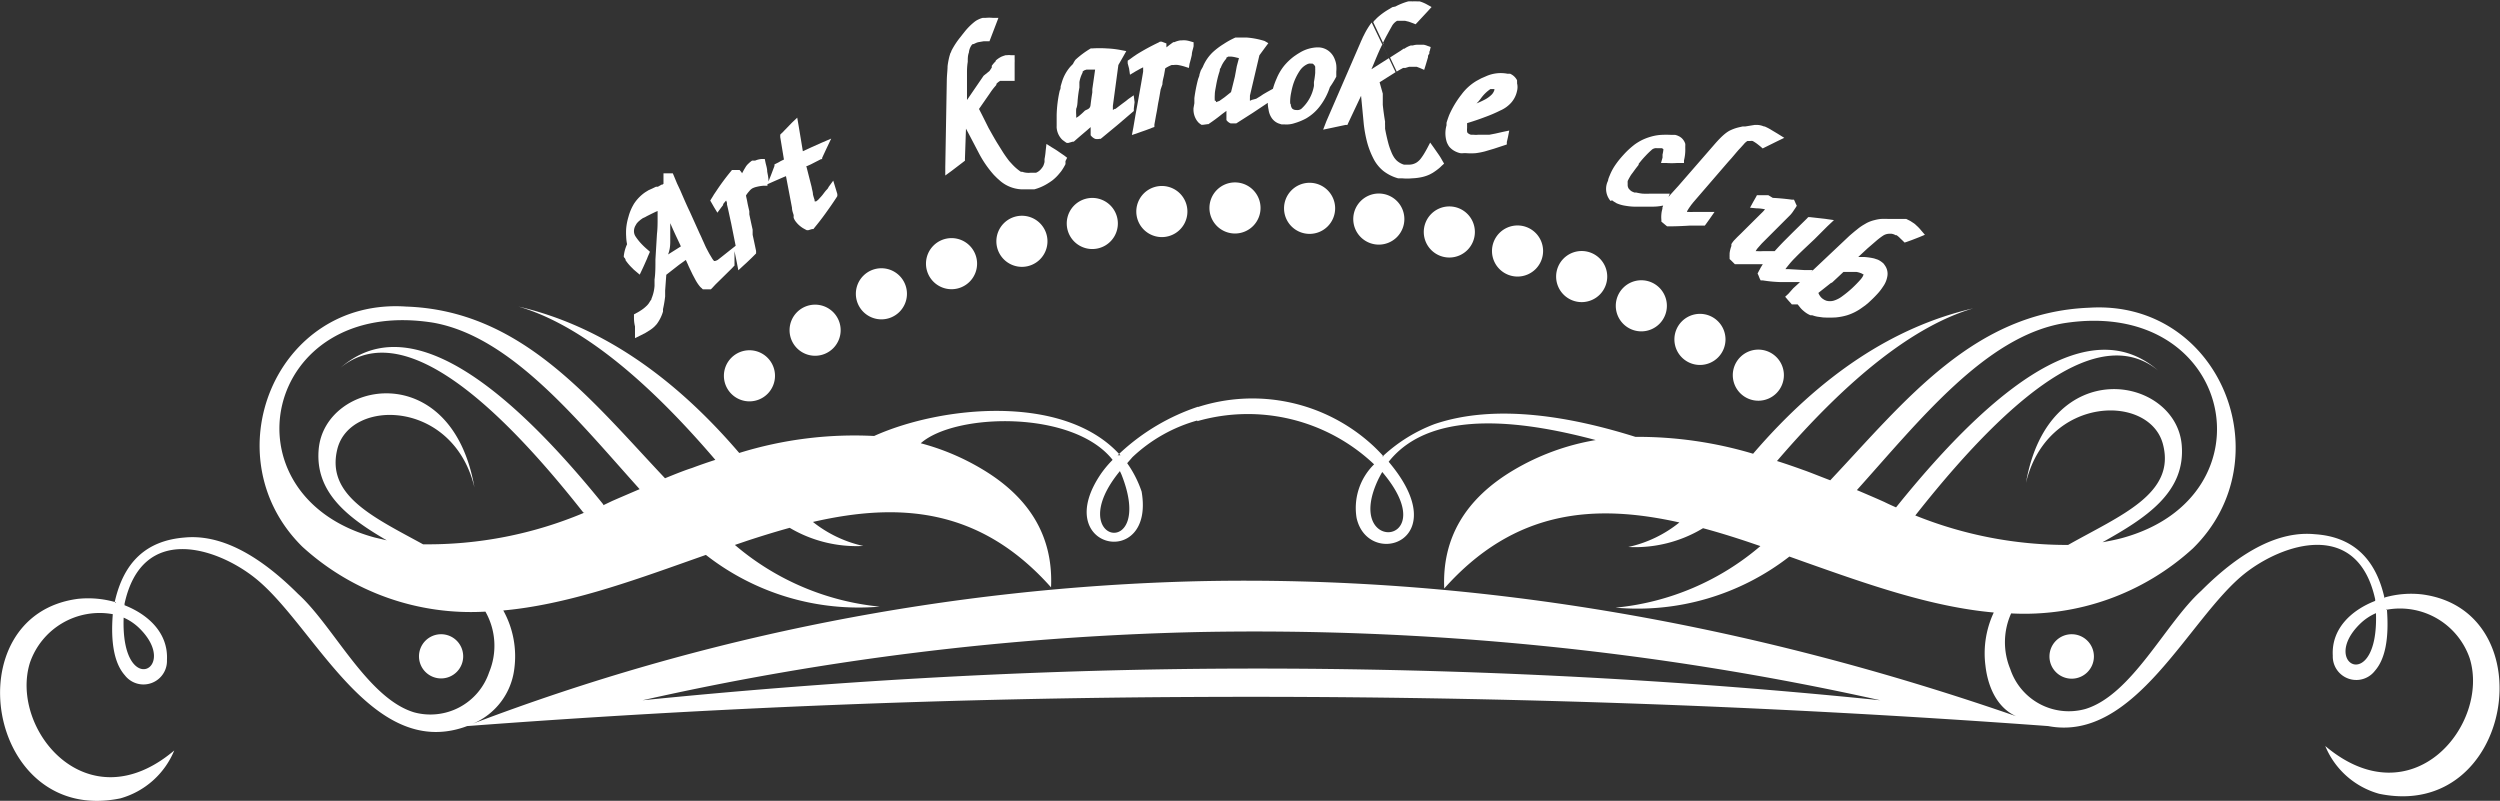 <svg xmlns="http://www.w3.org/2000/svg" viewBox="0 0 195.71 62.69"><rect x="0" y="0" width="195.71" height="62.69" fill="#333333" stroke="none"/><defs><style>.cls-1{fill:#fff;}</style></defs><title>logo-top</title><g id="Слой_2" data-name="Слой 2"><g id="Слой_1-2" data-name="Слой 1"><path class="cls-1" d="M58.67,27.42a2,2,0,1,0,2,2A2,2,0,0,0,58.67,27.42Z"/><path class="cls-1" d="M82.72,9.78h0s0,.07,0,.11h0a.45.45,0,0,0,0,.11h0a1.49,1.49,0,0,0,.39.89.87.87,0,0,0,.14.12l.15.11h0l.11.07.12,0,.35-.1.08,0,0,0c.35-.31.68-.59,1-.86l.32-.28v0h0s0,.1,0,.15h0v.08c0,.06,0,.12,0,.16s0,.12,0,.16v.09l.06.07a.86.86,0,0,0,.29.21.76.76,0,0,0,.34,0h.09l.08-.06,1.21-1h0l1.17-1,.14-.12,0-.19L88.82,8l-.07-.54-.43.3-.17.14-.31.23-.46.35h0l-.07.05-.06,0h0l-.13.08c0-.07,0-.14,0-.22l0-.1V8.29h0v0h0l.43-3.2.35-.61L88.17,4l-.47-.09a7.45,7.45,0,0,0-1.07-.12,8.25,8.25,0,0,0-1.11,0h-.07l-.06,0a6.91,6.91,0,0,0-1.2.89A2,2,0,0,0,84,5l-.2.21h0a3.25,3.25,0,0,0-.68,1.25h0l-.09.3c0,.1,0,.21-.07.33h0A9.7,9.7,0,0,0,82.72,9c0,.13,0,.27,0,.4s0,.28,0,.41Zm1.65-2a9.37,9.37,0,0,1,.13-.93l0-.21,0-.21h0a2.42,2.42,0,0,1,.25-.74l0-.08h0l0,0h0a.72.72,0,0,1,.15-.11l.15-.05h.07l.4,0,.21,0-.13.91-.09.62h0l0,.26c-.06.36-.1.67-.14,1s-.32.32-.46.44a4.68,4.68,0,0,1-.37.34h0a1.26,1.26,0,0,1-.29.2h0a.64.64,0,0,1,0-.07V9a3.4,3.4,0,0,1,0-.49C84.34,8.32,84.35,8.06,84.37,7.75Z"/><path class="cls-1" d="M75.41,12.68l.13-.1v-.17l.08-2.34.34.64.68,1.3h0a8.35,8.35,0,0,0,1.17,1.69h0l.25.25.26.23h0a2.76,2.76,0,0,0,1.61.64h.36l.37,0h0l.17,0h0l.15,0h0a3.88,3.88,0,0,0,1-.43l.19-.12h0l.19-.13h0a3.45,3.45,0,0,0,.48-.45L83,13.5l.08-.1h0a4.21,4.21,0,0,0,.33-.55h0l0-.12h0l0-.12h0l.13-.26-.22-.17-.41-.28c-.15-.11-.34-.23-.56-.36l-.43-.27-.06.52a5.56,5.56,0,0,1-.09.66l0,.13,0,.1h0a1.6,1.6,0,0,1-.1.31h0a1.46,1.46,0,0,1-.17.24h0a1,1,0,0,1-.39.29h0l-.09,0-.1,0h0l-.1,0h-.12a1.48,1.48,0,0,1-.67-.07h0l-.11,0-.1-.07h0a4,4,0,0,1-.62-.56l-.12-.13L79,12.6h0q-.21-.27-.45-.63l-.5-.8h0c-.25-.41-.46-.8-.66-1.15l-.1-.2-.09-.18h0L76.88,9h0l-.24-.47.86-1.24h0a4.7,4.7,0,0,1,.41-.54L78,6.64,78,6.57h0a1.13,1.13,0,0,1,.3-.24h0l.06,0,.06,0,.07,0,.08,0h0l.24,0,.28,0h.34l0-.37,0-.51V5.21h0V5.14h0s0-.14,0-.24a2.7,2.7,0,0,0,0-.28l0-.3-.3,0a1.19,1.19,0,0,0-.29,0h-.11l-.16.05-.16.06h0a2,2,0,0,0-.39.25h0l-.07.06,0,.05h0a2.77,2.77,0,0,0-.31.36h0l0,.07h0l0,.07h0l-.18.27L77,5.93h0l-1.3,1.9V7.36h0c0-.38,0-.75,0-1.1V5.59q0-.37.06-.75c0-.25,0-.5.09-.73h0a1.16,1.16,0,0,1,.23-.6h0l.07-.06.07,0h0l.17-.08a1,1,0,0,1,.21-.07h0l.41-.07h.45l.08-.21L78,1.82l.16-.42-.43,0a2.77,2.77,0,0,0-.58,0l-.11,0-.11,0h0a1.61,1.61,0,0,0-.33.12,1.49,1.49,0,0,0-.3.18,4.88,4.88,0,0,0-.79.79l-.16.2-.17.22h0A6.05,6.05,0,0,0,74.47,4h0c0,.07-.06.13-.08.19h0l-.06.2h0a5.89,5.89,0,0,0-.15.79c0,.3-.05.65-.06,1.06L74,13.08v.66l.52-.38Z"/><path class="cls-1" d="M88.39,5.37l.07.48.4-.24.08-.05.31-.17.24-.12h0v.12l0,.21h0c-.06.38-.21,1.25-.45,2.58L88.89,9h0l-.17,1v0l-.11.57.53-.18.25-.09h0l.26-.09.27-.1L90.2,10l.17-.06,0-.19c.06-.31.11-.63.17-.93s.08-.48.13-.76h0c.06-.28.12-.65.19-1.06L91,6.6h0c0-.27.09-.52.13-.74l.09-.51a2.69,2.69,0,0,1,.5-.26l.09,0h.07a1.15,1.15,0,0,1,.35,0h0a4,4,0,0,1,.53.13l.31.1L93.12,5c.07-.24.13-.48.18-.7h0c0-.23.1-.46.14-.69l0-.3-.28-.08a1.94,1.94,0,0,0-.33-.07,1.74,1.74,0,0,0-.32,0h-.1a1.72,1.72,0,0,0-.47.14h0l-.08,0h0l-.08.05h0l-.23.17h0l-.24.19h0l0,0h0a.83.83,0,0,0,0-.15l0-.16-.16-.06-.21-.08-.13,0-.12.07A17.32,17.32,0,0,0,89,4.25l-.28.19-.26.19h0l-.18.12,0,.21Z"/><path class="cls-1" d="M93.43,8.48v0h0s0,.05,0,.08h0v0h0v0h0v0h0a1.53,1.53,0,0,0,.28.9l.09.11h0l0,0a.81.81,0,0,0,.14.12h0l0,0,.11.08.12,0,.37-.05h.07l.06-.05c.33-.22.67-.47,1-.74l.34-.25v.23h0v0c0,.06,0,.12,0,.16h0c0,.06,0,.11,0,.17v.08l0,.08a.75.75,0,0,0,.33.26.32.32,0,0,0,.09,0l.09,0h.19l.07,0,1.3-.83,1.17-.78v.12a3,3,0,0,0,.06.42,1.5,1.5,0,0,0,.26.67,1.15,1.15,0,0,0,.54.41l.22.07.24,0h0a2,2,0,0,0,.78-.1h0a4.64,4.64,0,0,0,.9-.37h0a3.67,3.67,0,0,0,1.11-1,5.09,5.09,0,0,0,.75-1.45A7,7,0,0,0,104.61,6l0-.2c0-.06,0-.12,0-.19h0v0a2.83,2.83,0,0,0,0-.51,1.73,1.73,0,0,0-.12-.46h0a1.45,1.45,0,0,0-.49-.66,1.37,1.37,0,0,0-.76-.27h-.15a2.83,2.83,0,0,0-1.27.37l-.25.15-.25.17h0l0,0a4.57,4.57,0,0,0-.81.77,4.09,4.09,0,0,0-.58,1h0a5.49,5.49,0,0,0-.28.78l-.45.25-.31.18-.09.06h0l-.1.07h0l-.36.22L98,7.82h0l-.15.07a2.23,2.23,0,0,1,0-.23h0l0-.08,0-.1v0h0l.74-3.15.41-.56.29-.39L99,3.21a6.25,6.25,0,0,0-1.38-.27l-.3,0h-.55l-.06,0a6.18,6.18,0,0,0-.91.5,5.6,5.6,0,0,0-.83.62h0a3.32,3.32,0,0,0-.81,1.18h0L94,5.52l-.1.31h0c0,.12-.07.24-.11.37h0a11.76,11.76,0,0,0-.29,1.48c0,.13,0,.27,0,.4ZM101,8.17V8a.82.82,0,0,1,0-.14h0a3.51,3.51,0,0,1,.08-.62h0a5.59,5.59,0,0,1,.16-.65,4.28,4.28,0,0,1,.51-1.05,1.44,1.44,0,0,1,.56-.5h0a.58.58,0,0,1,.17-.06.29.29,0,0,1,.13,0h.14a.49.49,0,0,1,.21.24h0l0,.08s0,.06,0,.1h0a.45.45,0,0,1,0,.11v.2h0a6.71,6.71,0,0,1-.1.71h0s0,.09,0,.15a1.23,1.23,0,0,1,0,.16v0h0a3.14,3.14,0,0,1-1,1.8.56.56,0,0,1-.2.08.64.64,0,0,1-.2,0h0a.43.43,0,0,1-.31-.12h0a.6.6,0,0,1-.1-.4Zm-5.9-.28a3.5,3.5,0,0,1,0-.49c0-.22.06-.47.11-.76a8,8,0,0,1,.22-.92,1.67,1.67,0,0,0,.06-.2c0-.07,0-.14.07-.2h0A2.25,2.25,0,0,1,96,4.59L96,4.52a.1.1,0,0,1,0,0h0l.15-.09h0l.16,0h.07a2.32,2.32,0,0,1,.39.07l.22.05-.17.64L96.67,6l-.18.73h0l-.12.48-.5.4-.41.29h0L95.19,8h0s0-.06,0-.09V7.89Z"/><path class="cls-1" d="M90.91,14.56a2,2,0,0,0,.09,4,2,2,0,0,0-.09-4Z"/><path class="cls-1" d="M80,16.89a2,2,0,1,0,2,2A2,2,0,0,0,80,16.89Z"/><path class="cls-1" d="M63.81,23.85a2,2,0,1,0,2,2A2,2,0,0,0,63.81,23.85Z"/><path class="cls-1" d="M48.83,20.07h0s0,.08.07.12h0l.07.12h0l0,.06,0,0h0a3.93,3.93,0,0,0,.54.63h0a1.36,1.36,0,0,0,.12.12l.14.12h0l.31.26.18-.38c.15-.31.27-.6.39-.86h0l.06-.16h0l.07-.16h0l.1-.23-.19-.17a5.81,5.81,0,0,1-.56-.54,4.33,4.33,0,0,1-.39-.51h0v0h0a.75.75,0,0,1-.11-.37.9.9,0,0,1,.1-.43h0l.11-.19h0a1.57,1.57,0,0,1,.18-.19l.13-.11.17-.12h0L50.5,17l.14-.08.36-.18h0l.33-.16h0l.15-.06c0,.19,0,.38,0,.59,0,.37,0,.77-.05,1.2h0l-.12,2h0c0,.58,0,1.11-.07,1.57,0,.14,0,.22,0,.26l0,.24v0h0a3.14,3.14,0,0,1-.24,1h0s0,.09-.07.14l-.08.13h0a1.26,1.26,0,0,1-.26.32,2.53,2.53,0,0,1-.39.31h0l-.17.11-.2.11-.2.11,0,.24c0,.14,0,.37.08.7l0,.21,0,.23h0l0,.48.41-.2.41-.21h0l.34-.21a2.45,2.45,0,0,0,.41-.33h0l.06-.07.06-.06a3.16,3.16,0,0,0,.44-.81h0l.06-.18a1.05,1.05,0,0,0,0-.19h0a9,9,0,0,0,.17-1c0-.05,0-.13,0-.22s0-.19,0-.24v0h0l.09-1.24,1-.78h0l.53-.38.16.35.06.14.07.15h0l.24.5.25.47h0l.06.1h0l0,0h0a2.84,2.84,0,0,0,.28.39l.06.06h0l.06.05.09.09h.63l.1-.1.26-.28.5-.49h0l.72-.71.1-.1h0l.08-.09h0l.09-.09V19.66l.19.93.11.57.41-.38.21-.19.19-.18.22-.21.23-.23.13-.13,0-.19c-.09-.43-.18-.86-.27-1.27l0-.21,0-.19h0c-.06-.26-.16-.72-.26-1.2l0-.24h0c-.06-.27-.12-.51-.16-.74s-.08-.35-.1-.5a2.36,2.36,0,0,1,.25-.33h0a.94.94,0,0,1,.24-.22,1.36,1.36,0,0,1,.33-.12,3.36,3.36,0,0,1,.54-.09l.32,0v-.12l.61-.27.62-.27.22-.09L62,16.26h0c0,.23.09.43.13.58h0l0,.07h0a.34.34,0,0,0,0,.08h0v.06h0a1.19,1.19,0,0,0,.13.25,2.12,2.12,0,0,0,.2.24h0a2.24,2.24,0,0,0,.4.32h0l.09.05h0l.09.05h0l.12.06.12,0,.3-.09.1,0,.06-.08c.29-.35.58-.72.86-1.11s.58-.81.87-1.26l.08-.13,0-.16-.13-.43-.19-.62-.38.52c0,.07-.12.17-.23.3l-.11.14h0q-.12.17-.24.3l-.22.24h0l-.15.12,0,0H63.9a.4.4,0,0,1-.13,0l0,0,0,0h0l0-.06,0-.05a3.88,3.88,0,0,1-.13-.44c0-.17-.07-.36-.1-.56h0L63.12,13l.06,0,.29-.13.41-.21.39-.2.09,0,0-.1.33-.71.38-.8-.79.34-.76.34-.67.31-.14-.85h0l-.19-1.14-.11-.64L62,9.6l-.64.66h0l-.08.09-.07.06h0l-.13.13,0,.19.29,1.76-.25.12h0l-.17.1h0l-.2.1-.12.06,0,.12-.25.66-.22.56v-.06c0-.25-.06-.49-.1-.72h0c0-.24-.08-.47-.13-.69l-.06-.29-.29,0a1.73,1.73,0,0,0-.46.12l-.08,0h0l-.08,0h0l-.08,0h0a2,2,0,0,0-.27.22h0a1.27,1.27,0,0,0-.22.25l-.15.25-.15.28h0v0h0a.57.57,0,0,0-.08-.13l-.11-.13H57.3l-.09.11a17.87,17.87,0,0,0-1.14,1.54h0l-.19.28c-.06.11-.12.2-.17.28h0l-.11.18.11.19.2.35.25.41.28-.38.17-.22h0l0-.07h0l.06-.08h0l.17-.2,0,0a.69.69,0,0,1,.07.19l0,.06v.06h0c.07.26.17.75.33,1.48l.35,1.75-.47.37-.63.5-.28.22h0a.69.69,0,0,1-.23.1h0l-.08,0-.07-.08a1.72,1.72,0,0,1-.14-.22l-.11-.18c-.09-.15-.17-.31-.25-.46s-.15-.31-.22-.47l-.12-.26c-.08-.19-.15-.34-.21-.46h0L54,16.57h0q-.21-.42-.75-1.68h0L53,14.36h0l-.24-.58h0l-.09-.21h-.73l0,.26,0,.08h0l0,.14h0l0,.11h0s0,.07,0,.1l0,.07h0v.06h0s0,0,0,0l0,0,0,0,0,0-.08.06h0l0,0h-.06l-.3.17h0l-.07,0h0l-.08,0h0l-.29.14h0l-.29.13h0l-.13.08h0l-.13.08a3.29,3.29,0,0,0-.76.73h0l-.12.17h0l-.1.18h0a3.87,3.87,0,0,0-.33.84,4.54,4.54,0,0,0-.18.92,4.88,4.88,0,0,0,0,.64,3.41,3.41,0,0,0,.07.59A2.9,2.9,0,0,0,48.83,20.07ZM52.47,19h0l0-.27h0v-.26h0v0c0-.28,0-.6,0-1l.22.5h0l.22.48h0l.18.38h0l.16.34h0l.05.12-1,.63C52.44,19.56,52.46,19.26,52.47,19Z"/><path class="cls-1" d="M74.54,22.64a2,2,0,1,0-2.05-2A2,2,0,0,0,74.54,22.64Z"/><path class="cls-1" d="M69,25a2,2,0,1,0-2-2A2,2,0,0,0,69,25Z"/><path class="cls-1" d="M83.51,17.54a2,2,0,0,0,4-.09,2,2,0,1,0-4,.09Z"/><path class="cls-1" d="M36.26,51.37a1.73,1.73,0,1,0-1.73,1.74A1.73,1.73,0,0,0,36.26,51.37Z"/><path class="cls-1" d="M9.42,62.5a6.44,6.44,0,0,0,4.22-3.75C6.82,64.52.74,57.07,2.34,51.89a5.77,5.77,0,0,1,6.49-3.81h0q-.27,3.41.94,4.78a1.84,1.84,0,0,0,3.3-1.19c.11-2.1-1.44-3.55-3.32-4.29h0v-.12c1.38-6.33,7.23-4.4,10.23-2,4.59,3.66,9,14.17,16.37,11.66l.22-.08q28.62-2.16,57.21-2.28h0q33.3-.16,66.56,2.28c6.8,1.3,11-8.43,15.36-11.92,3-2.39,8.86-4.32,10.24,2a.49.49,0,0,0,0,.12h0v0c-1.88.73-3.44,2.19-3.32,4.29a1.84,1.84,0,0,0,3.3,1.18c.8-.91,1.11-2.51.94-4.77h-.06l.05-.08a.2.2,0,0,0,0,.07,5.77,5.77,0,0,1,6.49,3.81c1.6,5.17-4.48,12.62-11.31,6.86a6.42,6.42,0,0,0,4.22,3.74c10.5,2.17,13.09-14.34,3.35-15.61a7.55,7.55,0,0,0-2.91.24l0,.05-.08,0,.06,0c-.69-3.12-2.51-4.81-5.46-5q-4.08-.39-8.89,4.43c-2.78,2.51-5.41,8.13-9.06,9.25a4.83,4.83,0,0,1-5.89-3.13,5.49,5.49,0,0,1,.07-4.35,19.55,19.55,0,0,0,14.23-5.09c7.14-7,2.12-19.49-8.12-18.84-9,.35-14.39,7.26-20.27,13.51-1-.38-1.65-.65-2.09-.8h0c-.69-.25-1.38-.49-2.08-.71q8.52-9.93,15.36-11.95-9.3,2.14-17.23,11.38a31.47,31.47,0,0,0-9.21-1.32c-4.87-1.53-10.85-2.66-15.73-1a12.33,12.33,0,0,0-4,2.47l0,.05h-.1l.06-.05c-.24-.26-.49-.52-.78-.79a13.91,13.91,0,0,0-13.75-3v1.09a14.37,14.37,0,0,1,13.84,3.38h0a4.79,4.79,0,0,0-1.37,4.2c.9,4,7.8,1.85,2.51-4.4h0c3.51-4.44,11.32-3,16.21-1.7h0a18.64,18.64,0,0,0-6.41,2.34q-5.71,3.38-5.45,9.28c5.52-6.2,11.79-6.65,18.41-5.17a9.64,9.64,0,0,1-4,1.92,10.26,10.26,0,0,0,5.85-1.47c1.16.31,2.32.67,3.49,1.06l1,.34a20.45,20.45,0,0,1-11.34,4.82,19.38,19.38,0,0,0,13.61-4h0l1.23.44h0c4.89,1.73,9.86,3.5,14.77,3.94a7.53,7.53,0,0,0-.65,4.17c.21,1.84,1.08,3.66,2.95,4.14Q125.6,44.8,93.79,45.5h0A171.32,171.32,0,0,0,37,56.66a5.36,5.36,0,0,0,3.26-4.29,7.4,7.4,0,0,0-.86-4.58c4.89-.45,9.82-2.21,14.67-3.93h0l1.19-.42h0a19.4,19.4,0,0,0,13.61,4.05,20.54,20.54,0,0,1-11.34-4.83l1-.34c1.1-.36,2.2-.7,3.29-1a10.28,10.28,0,0,0,5.76,1.42,9.69,9.69,0,0,1-3.94-1.88c6.72-1.54,13.06-1.15,18.64,5.12q.27-5.9-5.44-9.28a18.57,18.57,0,0,0-4.76-2C74.74,32.33,84,32.07,87.1,36v0a8.5,8.5,0,0,0-.85,1c-4.19,6,4.2,7.72,3.12,1.48a8.59,8.59,0,0,0-1.13-2.22l.41-.47a12.15,12.15,0,0,1,5.14-2.89V31.84a16.72,16.72,0,0,0-6.05,3.57l-.13.12.11.11h-.23l.12-.1c-4.39-4.75-13.94-3.77-19.18-1.41h0a30.41,30.41,0,0,0-10.56,1.33Q49.92,26.17,40.59,24,47.46,26,56,36c-.62.2-1.23.41-1.84.64h0c-.45.14-1.15.41-2.1.8C46.19,31.22,40.81,24.31,31.8,24,21.55,23.3,16.53,35.76,23.67,42.8A19.56,19.56,0,0,0,38,47.88a5.41,5.41,0,0,1,.29,4.75,4.85,4.85,0,0,1-5.89,3.13c-3.65-1.12-6.29-6.75-9.06-9.26q-4.82-4.81-8.89-4.42c-3,.24-4.77,1.92-5.47,5.05l.11,0L9,47.2a.14.14,0,0,0,0-.07,7.71,7.71,0,0,0-2.9-.25C-3.66,48.16-1.07,64.66,9.42,62.5ZM186,48h0a0,0,0,0,0,0,0c.22,6.38-4.46,4-1.26.85A4.18,4.18,0,0,1,186,48ZM107.94,37.44c.09-.17.17-.33.27-.49l0,0h0v0c.16.19.31.38.46.58C112.64,42.84,105.09,43.27,107.94,37.44Zm42,2.91Q162.82,24,168.94,29q-7-6.09-20.51,10.72c-.32-.14-.63-.28-.93-.43l-.54-.24h0l0,0c-1.15-.5-2.33-1-3.52-1.48l1.92.8c4.89-5.44,10.05-12,16.16-13.06,13.33-2.13,16.64,13.56,4.57,16.82-.49.13-1,.23-1.5.32,3.38-1.89,6.54-3.9,6.2-7.65-.49-5.35-10.4-7.2-12.19,3,1.65-6.89,9.72-7,10.73-3,1,3.87-3.36,5.56-7.43,7.86A31.73,31.73,0,0,1,149.93,40.35ZM93.79,49.48h0a225.29,225.29,0,0,1,53.41,5.34,480.85,480.85,0,0,0-53.41-2.46h0c-14.49.15-28.95,1-43.49,2.46A220.06,220.06,0,0,1,93.79,49.48Zm-6.12-12.6h0l.12.26c2.73,6.84-4.75,5.37-.12-.26ZM33.12,42.61c-3.85-2.11-7.62-3.81-6.71-7.46,1-4,9.08-3.89,10.73,3-1.79-10.22-11.7-8.38-12.19-3-.31,3.41,2.3,5.39,5.33,7.15l-.94-.22c-12.07-3.26-8.76-18.94,4.57-16.82C40,26.34,45.18,32.85,50.08,38.3L52,37.49c-1.2.48-2.38,1-3.53,1.49h0l-.55.24-.69.33,0-.06Q33.65,22.7,26.67,28.78q6.12-5,19,11.35l.08,0A31.47,31.47,0,0,1,33.12,42.61ZM9.68,48.35h0a4.14,4.14,0,0,1,1.25.85c3.2,3.18-1.48,5.54-1.25-.85h0Z"/><path class="cls-1" d="M109.27,5.65c.21-.14.41-.24.57-.33l.09,0h0l.08,0h0l.3-.09h.36l.24,0,.26.1.32.14.11-.35.11-.37h0l.08-.27c0-.08,0-.16.07-.23s0-.17.07-.27l.07-.3-.28-.1a1.15,1.15,0,0,0-.29-.08h-.12l-.16,0H111a1.34,1.34,0,0,0-.4.06l-.08,0h0l-.08,0h0l0,0a2,2,0,0,0-.42.2h0l-.07.05h0l-.07,0h0l-.26.18-.27.17h0l-.53.34.52,1.1Z"/><path class="cls-1" d="M102.46,14.31a2,2,0,1,0,2.06,2A2,2,0,0,0,102.46,14.31Z"/><path class="cls-1" d="M108.25,3.39h0c.11-.23.22-.45.34-.67s.23-.42.35-.63h0a1.07,1.07,0,0,1,.43-.46l.08,0,.08,0h0a1.08,1.08,0,0,1,.18,0H110l.29.07.33.12.2.08.15-.16.8-.86.3-.33-.38-.21a2.81,2.81,0,0,0-.55-.23l-.11,0-.1,0h0a2.07,2.07,0,0,0-.35,0,1.86,1.86,0,0,0-.34,0h0a5,5,0,0,0-1,.4h0L109,.56l-.23.14h0a5.29,5.29,0,0,0-1,.73,1.06,1.06,0,0,1-.15.15h0l-.12.15h0l.82,1.73,0-.08Z"/><polygon class="cls-1" points="108.74 4.55 108.22 3.46 108.22 3.47 108.74 4.55 108.74 4.55"/><path class="cls-1" d="M103.58,10.15l.62-.13,1.13-.24.15,0,.07-.16,1-2.12.07.73.14,1.47h0a10,10,0,0,0,.27,1.46,6.46,6.46,0,0,0,.47,1.22h0a3,3,0,0,0,.79,1,3.33,3.33,0,0,0,1.16.58h0l.16,0,.16,0h0a3.94,3.94,0,0,0,.77,0,4.27,4.27,0,0,0,.79-.1h0a2.92,2.92,0,0,0,.61-.21l.11-.06h0l.11-.06h0a5,5,0,0,0,.51-.37h0l.09-.08h0l.09-.09h0l.2-.18-.14-.24a4.93,4.93,0,0,0-.26-.43l-.39-.56-.3-.42-.24.46q-.12.22-.24.42h0a4,4,0,0,1-.23.34h0a1.28,1.28,0,0,1-.22.24h0a1,1,0,0,1-.24.16h0a1.12,1.12,0,0,1-.47.11h-.2l-.1,0h0l-.11,0h0a1.48,1.48,0,0,1-.59-.34l-.09-.1-.07-.09h0a2.44,2.44,0,0,1-.26-.51,4.84,4.84,0,0,1-.21-.61c-.09-.34-.18-.72-.26-1.16,0-.07,0-.16,0-.27a2.6,2.6,0,0,1,0-.28h0q-.12-.72-.18-1.32l0-.22h0l0-.21h0l0-.45L108,6.44l1.25-.79-.52-1.1-1.37.87.18-.42h0c.18-.44.35-.84.51-1.19l.1-.21.06-.12-.83-1.72a5.85,5.85,0,0,0-.61,1,2.35,2.35,0,0,0-.13.27c-.05.11-.1.21-.13.29h0l-2.68,6.18Z"/><path class="cls-1" d="M107.94,15.15a2,2,0,0,0-2,2.06,2,2,0,1,0,2-2.06Z"/><path class="cls-1" d="M113.33,11.28a1.32,1.32,0,0,0,.12.2h0l0,0a1.44,1.44,0,0,0,.38.32,1.72,1.72,0,0,0,.48.19,1.17,1.17,0,0,0,.27,0h.2a4.61,4.61,0,0,0,.75,0,5.4,5.4,0,0,0,.72-.14h0l.71-.21.82-.27.18-.06,0-.19.09-.39.1-.51-.48.1-.31.07h0l-.31.07h0l-.47.09h-.1l-.1,0h0l-.34,0h-.34a1.69,1.69,0,0,1-.33,0h-.21a.65.65,0,0,1-.25-.13.18.18,0,0,1-.06-.13h0a1.21,1.21,0,0,1,0-.27c0-.11,0-.23,0-.36h0V9.64q.79-.24,1.41-.48a10.87,10.87,0,0,0,1.19-.51,2.44,2.44,0,0,0,.86-.62,2,2,0,0,0,.45-.91h0a1.26,1.26,0,0,0,0-.61h0a.34.34,0,0,0,0-.12h0a.37.37,0,0,0,0-.11h0a1.1,1.1,0,0,0-.43-.45h0l-.11-.06h0l-.12,0H118a2.81,2.81,0,0,0-1.67.2l-.37.16-.37.2h0a4,4,0,0,0-1.18,1.07h0A7.42,7.42,0,0,0,113.45,9c-.08.21-.15.41-.21.61h0l0,.1h0l0,.1h0a2.26,2.26,0,0,0,0,1.25A1,1,0,0,0,113.33,11.28Zm2.61-3.59a2.93,2.93,0,0,1,.74-.72h0l.11,0h.12l0,0h0l0,0A.19.19,0,0,1,117,7h0v0a.06.06,0,0,1,0,0h0a.93.93,0,0,1-.2.38,2.15,2.15,0,0,1-.53.4h0a7.09,7.09,0,0,1-.69.32C115.7,8,115.82,7.85,115.94,7.69Z"/><path class="cls-1" d="M123.87,23.65a2,2,0,1,0-2.05-2A2,2,0,0,0,123.87,23.65Z"/><path class="cls-1" d="M116.8,19.7a2,2,0,1,0,2-2.05A2,2,0,0,0,116.8,19.7Z"/><path class="cls-1" d="M138.43,15.28h-.89l-.09.17-.2.35-.25.46.51.05c.3,0,.52.05.66.07h0l-.06.08a2.43,2.43,0,0,1-.23.24l-1.39,1.38-.2.2h0l-.29.28-.26.27a2.12,2.12,0,0,0-.2.28l0,.08h0l0,.07a2.37,2.37,0,0,0-.14.57s0,.08,0,.13a.76.76,0,0,0,0,.14h0v.18l.11.1.22.22.08.08h.11l.52,0H138l-.16.26-.09.17h0a1.09,1.09,0,0,0-.08.15l-.08.15.07.15.09.23.08.16.17,0a10,10,0,0,0,1.33.13c.47,0,1,0,1.58,0l-.06.06-.47.43L140,23h0l-.25.23.22.26.18.2.12.14.17,0,.29,0,.16.2a1.77,1.77,0,0,0,.3.31l.07.06.08.06h0a1.87,1.87,0,0,0,.39.22h0l.07,0h0l.07,0h0a2.62,2.62,0,0,0,.4.11l.44.06h0a8.85,8.85,0,0,0,1,0,4.54,4.54,0,0,0,.89-.17h0a4,4,0,0,0,1.19-.61l.24-.17.24-.2h0c.25-.23.47-.44.66-.65a4,4,0,0,0,.48-.61,1.93,1.93,0,0,0,.35-.88,1.13,1.13,0,0,0-.23-.82h0a.76.76,0,0,0-.11-.14l-.14-.11a1.75,1.75,0,0,0-.27-.16h0l-.3-.1h0a5.18,5.18,0,0,0-.75-.11h-.49l.72-.67.73-.63a5.71,5.71,0,0,1,.49-.37h0a.93.93,0,0,1,.45-.15h.22a.83.83,0,0,1,.31.11h0l.08,0,.08.06h0a1.45,1.45,0,0,1,.19.17l.22.21.14.14.18-.06.39-.14.59-.23.43-.18-.31-.36a3,3,0,0,0-.39-.4h0l-.07-.07h0l-.08-.06h0l-.29-.19-.32-.16-.07,0h-.07l-.67,0-.6,0a5,5,0,0,0-.58,0,3.07,3.07,0,0,0-.49.09,2.62,2.62,0,0,0-.64.24h0l-.12.07h0l-.12.07h0a3.84,3.84,0,0,0-.49.35c-.18.14-.38.31-.6.5h0l-3,2.83.13-.15-.69,0-1.18-.07-.27,0v0c.08-.12.19-.25.31-.4a6.78,6.78,0,0,1,.46-.5c.17-.18.39-.39.64-.63l.87-.82h0l1-1,.52-.49-.7-.1L141.71,17l-.16,0-.1.11-1.11,1.09-.75.75h0c-.21.22-.43.45-.66.71l-.62,0H138a2.75,2.75,0,0,1-.43,0h-.07l-.06,0h0l0,0v0l0,0h0a1.54,1.54,0,0,1,.18-.26h0l.3-.34,2.24-2.24a2.49,2.49,0,0,0,.17-.21l.23-.34.1-.16-.08-.17-.06-.14-.08-.17-.17,0c-.44-.06-.93-.11-1.49-.14Zm4.92,6.86.05,0h0l.57-.53h0l.34-.32c.25,0,.48,0,.7,0h.33a1.6,1.6,0,0,1,.3.08h0a.75.75,0,0,1,.2.1h0l.05,0h0s0,0,0,0h0a.79.79,0,0,1-.12.26h0l-.09.12h0l0,0h0a9.59,9.59,0,0,1-.7.72h0a8.6,8.6,0,0,1-.76.62h0a2.1,2.1,0,0,1-.68.35,1.11,1.11,0,0,1-.57,0h0l-.14-.06h0l-.13-.08h0l-.1-.08h0l-.08-.09h0a1.11,1.11,0,0,1-.17-.3Z"/><path class="cls-1" d="M126.2,15.68a1.43,1.43,0,0,0,.24.16l.11.07h0a2.71,2.71,0,0,0,.71.2,4.69,4.69,0,0,0,.88.07c.36,0,.71,0,1,0s.66,0,1-.08h.06l-.06.15h0v.05h0v.05h0a1.86,1.86,0,0,0-.08.41,2.26,2.26,0,0,0,0,.45v.14l.12.1.24.2.09.07h.11q.75,0,1.68-.06l.4,0,.41,0,.21,0,.14,0,.09-.12.28-.39.39-.56-.66,0h-1a2,2,0,0,1-.35,0l-.14,0v0a.17.17,0,0,0,0-.05,3.33,3.33,0,0,1,.28-.43.47.47,0,0,1,.09-.12h0l.09-.12,2.76-3.2.27-.3h0l.33-.39c.12-.14.23-.27.34-.38l.28-.31h0a1.2,1.2,0,0,1,.28-.25l0,0h0l.1,0h.11a.54.54,0,0,1,.21,0l0,0a3,3,0,0,1,.42.28h0l.1.08.1.08h0l.16.14.18-.09.95-.47.56-.27-.53-.33-.47-.28a3.42,3.42,0,0,0-.36-.2h0l-.17-.08h-.06a1.46,1.46,0,0,0-.51-.12h-.22l-.73.12h0l-.21,0h0l-.22.05h0a3.3,3.3,0,0,0-.86.31h0l-.14.09h0l-.12.09h0a4.6,4.6,0,0,0-.43.39c-.15.15-.32.34-.51.56l-2.74,3.15h0l-.58.64h0l-.25.29,0,.06.15-.37h-1.54a5.41,5.41,0,0,1-.59,0h0a3.86,3.86,0,0,1-.51-.09h0l-.14,0h0l-.12-.05h0a.69.69,0,0,1-.17-.1l-.13-.13a.52.52,0,0,1-.1-.31s0,0,0-.07,0-.06,0-.08h0a.31.31,0,0,1,0-.08h0l0-.08h0c.05-.1.1-.2.16-.3a2.1,2.1,0,0,1,.22-.33h0c.16-.22.29-.4.42-.56l.06-.08h0l0-.07h0q.28-.36.54-.63a5.93,5.93,0,0,1,.45-.44h0a.52.52,0,0,1,.42-.16H130l.09,0h0a.31.31,0,0,1,.13.09,3.19,3.19,0,0,1-.07.41h0l0,.11h0l0,.13v0l-.12.42.42,0a5.9,5.9,0,0,0,.84,0l.17,0,.16,0h0l.21,0,0-.21a3.37,3.37,0,0,0,.1-.95c0-.06,0-.11,0-.17a1,1,0,0,0,0-.17h0v0h0a1,1,0,0,0-.33-.49h0l-.1-.07-.1-.05h0a1.14,1.14,0,0,0-.26-.09l-.28,0h0a7.72,7.72,0,0,0-.84,0,3.68,3.68,0,0,0-.75.13h0a4.28,4.28,0,0,0-.68.25,4.23,4.23,0,0,0-.62.37h0a6.72,6.72,0,0,0-.6.52h0c-.19.19-.39.41-.59.65a6.25,6.25,0,0,0-.44.61,4.07,4.07,0,0,0-.33.66,2.49,2.49,0,0,0-.11.29h0c0,.1-.06.19-.09.28a1.44,1.44,0,0,0,.27,1.41A1.34,1.34,0,0,0,126.2,15.68Z"/><path class="cls-1" d="M111.46,18.21a2,2,0,1,0,2-2.05A2,2,0,0,0,111.46,18.21Z"/><path class="cls-1" d="M137.6,27.37a2,2,0,1,0,2.05,2A2,2,0,0,0,137.6,27.37Z"/><path class="cls-1" d="M131.08,26.63a2,2,0,1,0,2-2.06A2,2,0,0,0,131.08,26.63Z"/><path class="cls-1" d="M128.49,21.94a2,2,0,1,0,2,2A2,2,0,0,0,128.49,21.94Z"/><path class="cls-1" d="M160.44,51.38a1.74,1.74,0,1,0,1.74-1.73A1.74,1.74,0,0,0,160.44,51.38Z"/><path class="cls-1" d="M96.68,14.28a2,2,0,1,0,2,2A2,2,0,0,0,96.68,14.28Z"/></g></g></svg>